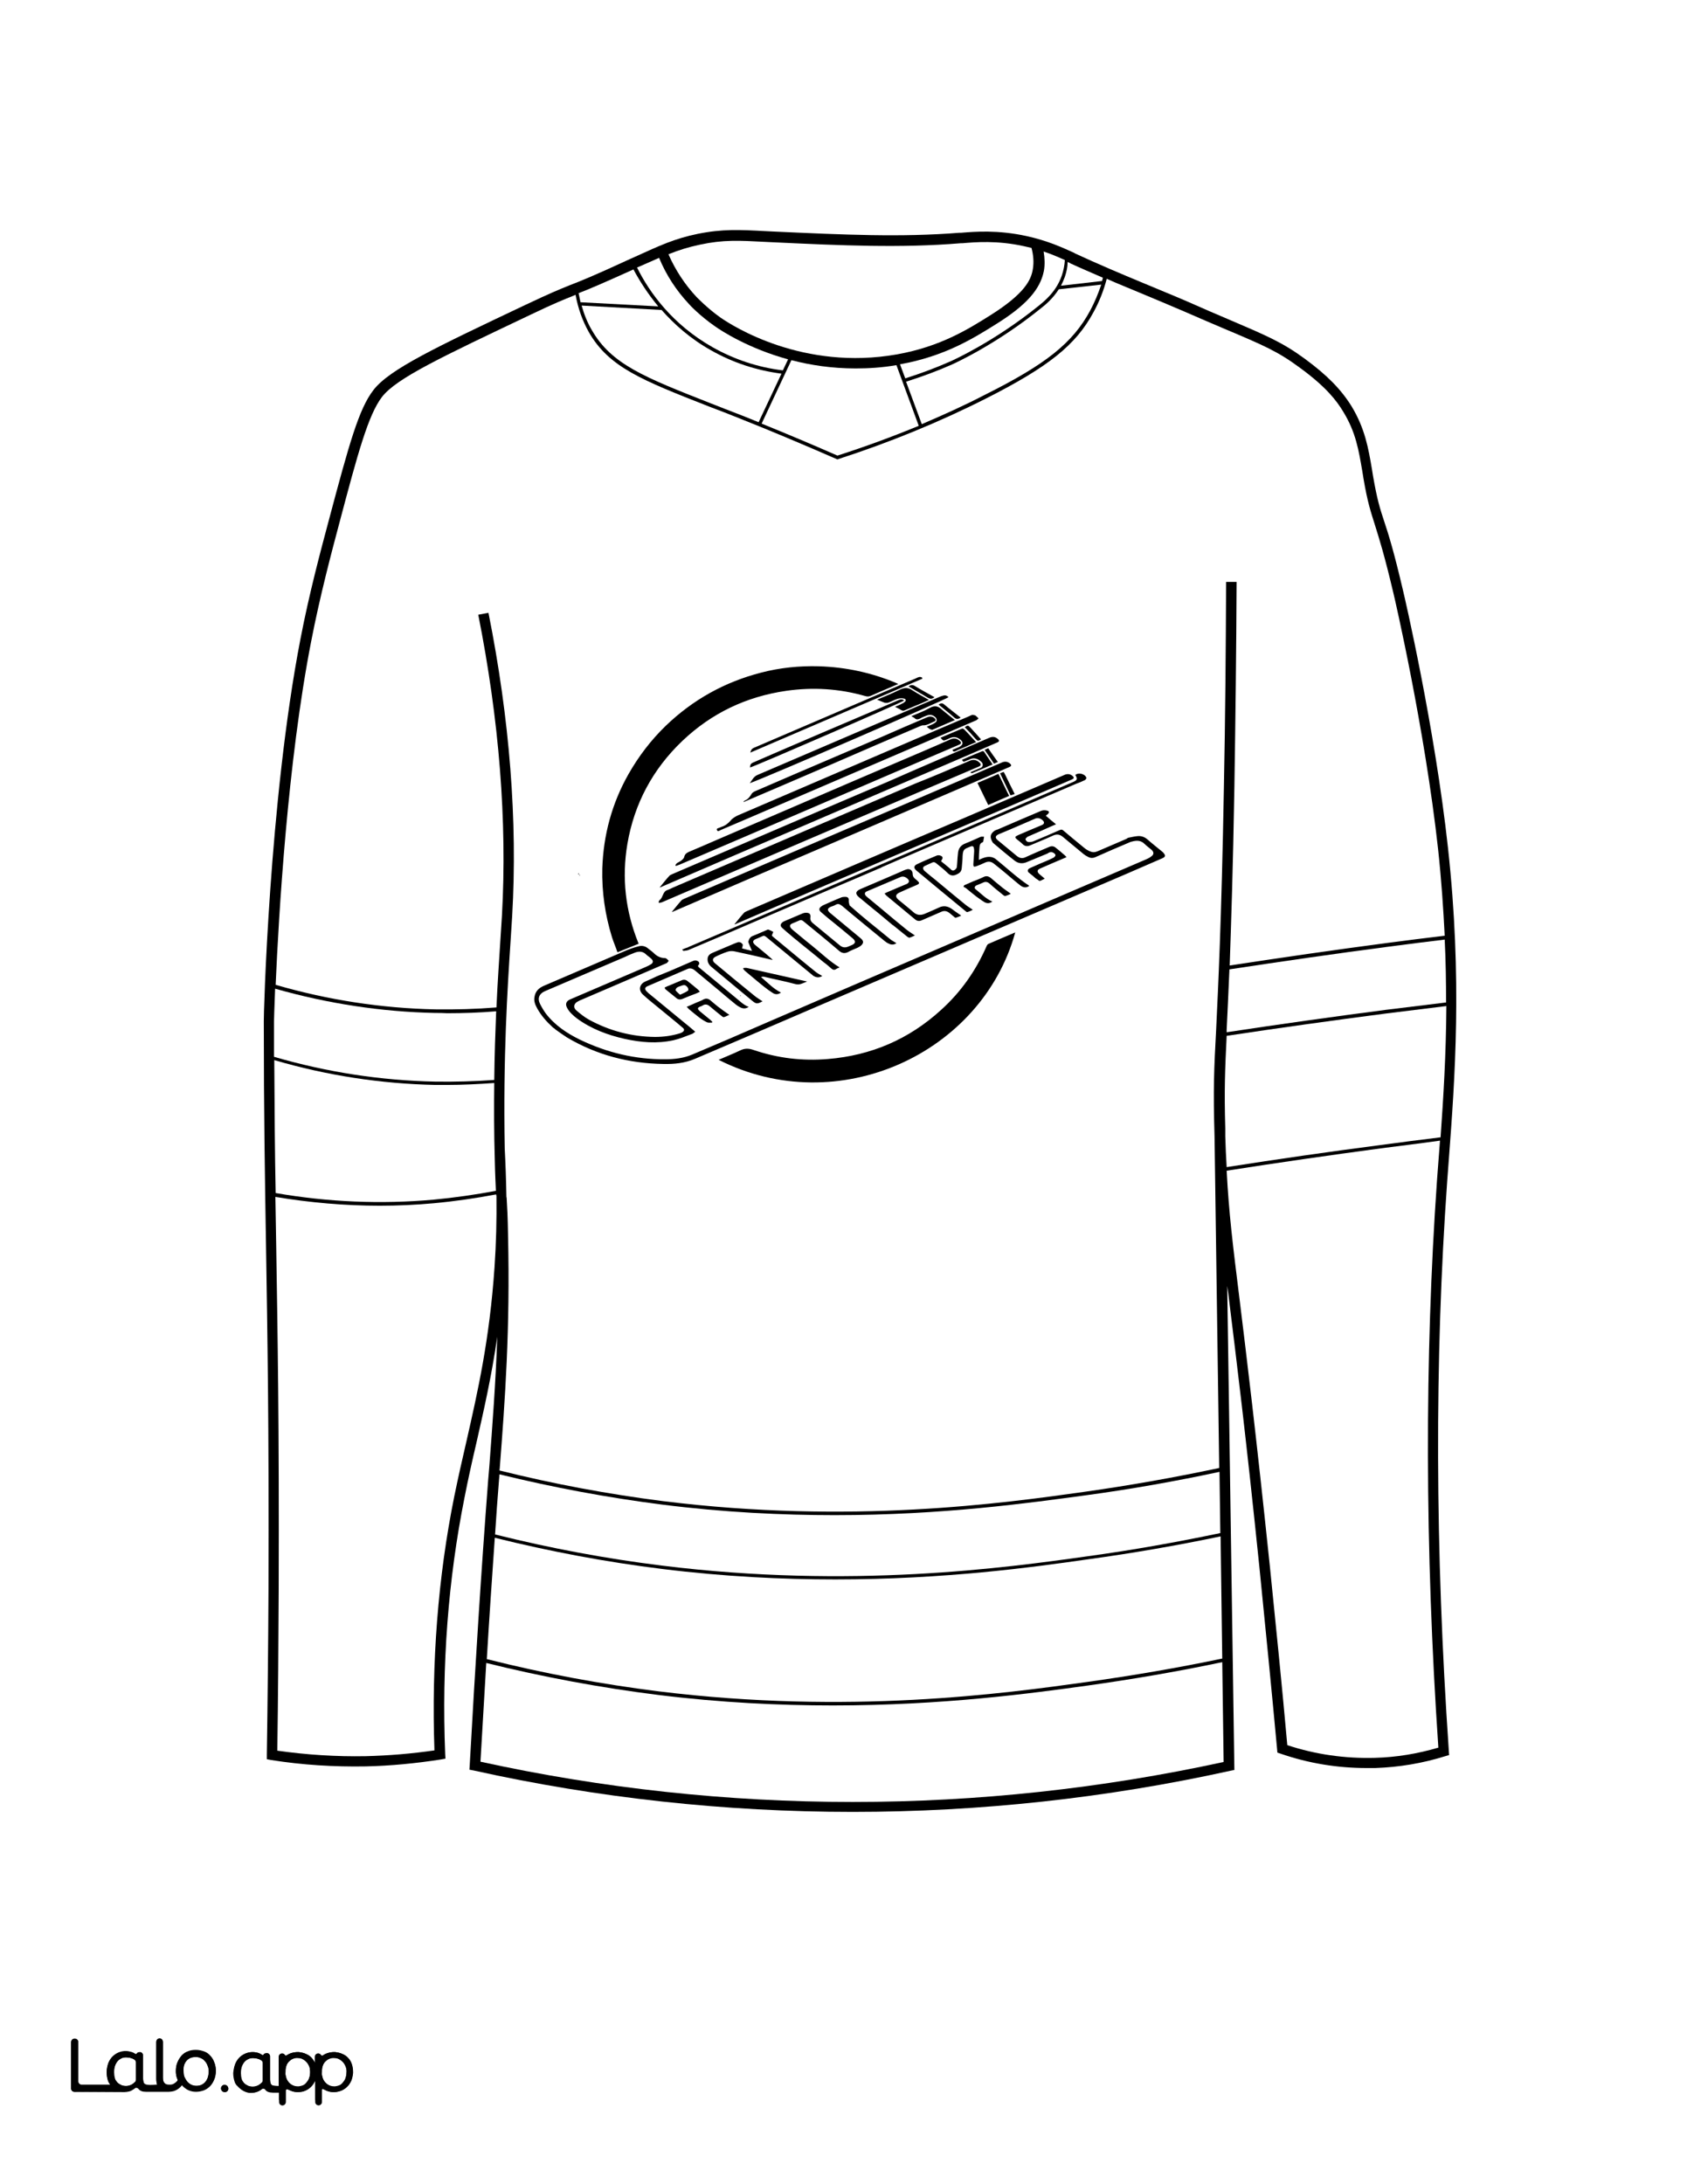 <?xml version="1.0" encoding="utf-8"?>
<!-- Generator: Adobe Illustrator 26.1.0, SVG Export Plug-In . SVG Version: 6.00 Build 0)  -->
<svg version="1.1" id="Layer_1" data-name="Layer 1" xmlns="http://www.w3.org/2000/svg" xmlns:xlink="http://www.w3.org/1999/xlink" x="0px" y="0px"
	 viewBox="0 0 612 792" style="enable-background:new 0 0 612 792;" xml:space="preserve">
<rect x="0" y="0" width="612" height="792" fill="#808080" stroke="none"/>
<style type="text/css">
	.st0{fill:#FFFFFF;}
	.st1{fill:#010101;}
	.st2{fill:none;}
	.st3{fill:#131313;}
</style>
<g id="Black">
	<rect x="21.7" y="14" width="574.2" height="747.5"/>
</g>
<g id="Color">
	<path class="st0" d="M88.5,755.3c0.4,0.5,0.9,0.7,1.4,1c0.6,0.3,1.3,0.4,1.9,0.4c0.7,0,1.3-0.2,2-0.5c0.5-0.3,0.9-0.6,1.3-1
		c0.2-0.2,0.3-0.5,0.3-0.8v-6.3c0-0.4-0.2-0.8-0.6-1s-0.7-0.4-1.1-0.5c-0.6-0.2-1.3-0.3-1.9-0.3s-1.3,0.1-1.8,0.4
		c-0.6,0.3-1,0.6-1.4,1.1s-0.7,1.1-0.9,1.7c-0.2,0.7-0.3,1.4-0.3,2.2c0,0.7,0.1,1.5,0.3,2.2C87.8,754.4,88.1,754.8,88.5,755.3z"/>
	<path class="st0" d="M395.5,112.6c1.6-3,2.9-6.1,4-9.4l-15.4,1.7c-2.2,3.4-4.8,5.6-6.5,6.9c-16.4,13.3-31.9,20.2-32.1,20.3
		c-5.4,2.4-11.1,4.5-16.8,6.3l5.7,15.4c7.7-3.3,15.3-6.7,22.6-10.5C379.5,132.1,389.2,124.3,395.5,112.6z"/>
	<path class="st0" d="M386.3,100.4c-0.4,1.1-0.9,2.2-1.4,3.2l14.9-1.7c0.1-0.4,0.2-0.8,0.3-1.2c-3.9-1.7-7.9-3.4-11.8-5.2l-0.3-0.2
		c-0.2-0.1-0.5-0.2-0.7-0.3C387.3,96.8,386.9,98.6,386.3,100.4z"/>
	<path class="st0" d="M361.4,117.5c-8.3,5.2-18.7,11.7-34.9,14.6l1.9,5.1c5.7-1.8,11.3-3.9,16.7-6.3c0.2-0.1,15.5-6.9,31.8-20.1
		c2.2-1.8,6.3-5.1,8.3-10.9c0.6-1.8,1-3.7,1.1-5.6c-2.2-1-4.7-2.1-7.7-3.1c0.4,2.4,0.5,4.7,0.1,7
		C377.4,104.9,372.3,110.7,361.4,117.5z"/>
	<path class="st0" d="M214.7,119.7c7.1,12.4,19.1,17.1,43,26.5c3.5,1.4,7.2,2.8,11.3,4.4c2.1,0.8,4.2,1.7,6.2,2.5l8.3-17.6
		c-9.1-1.2-17.7-4-25.6-8.5c-7.5-4.2-13.3-9.4-17.9-14.6l-29-1.6C211.9,114,213.1,117,214.7,119.7z"/>
	<path class="st0" d="M500.9,416.4c-18.6,2.5-37.4,5.2-55.9,8.1c0.8,15.3,2.2,26.7,4.7,46.8c2.5,20.3,5.9,48.1,11,96.9
		c2.2,21.6,4.4,43.3,6.3,64.6c10.3,3.4,21,4.9,31.8,4.6c7.8-0.2,15.5-1.5,23-3.7c-4.9-72.2-5-141.4-0.5-205.6c0.2-2.6,0.4-5.3,0.6-8
		c0.2-2.1,0.3-4.3,0.5-6.5C515.2,414.6,508,415.5,500.9,416.4z"/>
	<path class="st0" d="M252.6,107.6c0,0,3.9,4.1,8.7,7.5c4.7,3.3,30.2,19.4,64.1,13.4c15.7-2.8,25.8-9.1,33.9-14.2
		c12.4-7.8,14.8-12.8,15.4-16.8c0.4-2.4,0.2-5-0.5-7.6c-0.8-0.2-1.7-0.4-2.6-0.6c-9.9-2.2-17.8-1.5-22.5-1.1h-0.6
		C327,90,304.9,89,281.6,87.9c-1.5-0.1-2.9-0.1-4.2-0.2c-9.3-0.5-15-0.8-23.4,1c-4.3,0.9-7.8,2-11.5,3.5
		C245,97.9,248.4,103.1,252.6,107.6z"/>
	<path class="st0" d="M333.3,154.4l-8.1-22c-5.1,0.9-10.1,1.2-14.8,1.2c-8.6,0-16.4-1.2-23.3-3l-10.8,23c9.1,3.7,18.4,7.6,27.5,11.6
		C313.8,162,323.6,158.4,333.3,154.4z"/>
	<path class="st0" d="M67.8,754.8c0.4,0.5,0.9,0.9,1.5,1.2s1.2,0.4,1.9,0.4c0.7,0,1.3-0.1,1.9-0.4c0.6-0.2,1-0.6,1.4-1.1
		s0.7-1.1,0.9-1.7c0.2-0.7,0.3-1.4,0.3-2.1c0-0.7-0.1-1.4-0.4-2c-0.2-0.6-0.5-1.2-1-1.7c-0.4-0.5-0.9-0.9-1.5-1.1
		c-0.6-0.3-1.2-0.4-1.8-0.4c-1.5,0-2.6,0.5-3.4,1.4c-0.8,1-1.2,2.2-1.2,3.8c0,0.7,0.1,1.4,0.3,2.1C67,753.7,67.4,754.3,67.8,754.8z"
		/>
	<path class="st0" d="M157.9,366c7.4,0.1,14.8-0.1,22.2-0.7c0.4-9.3,1-17.3,1.4-24c0.2-3.5,0.4-6.6,0.6-9.4c1.9-34.1-1-70.8-8.6-109
		l3.7-0.7c7.7,38.5,10.6,75.5,8.6,110c-0.2,2.8-0.4,5.9-0.6,9.4c-1.1,16.7-2.7,41.5-2.1,74.8l0,0c0.3,5.7,0.5,11.4,0.6,17.1
		c0,0.3,0,0.6,0.1,0.9c0.2,3.4,0.4,6.7,0.5,13.4c0.8,34.4-1.1,59.9-3,84.5l-0.1,0.9c19.6,4.9,39.5,8.6,59.2,11.1
		c68.2,8.5,123.5,0.8,153.3-3.4c16.3-2.3,32.6-5.2,48.6-8.6L440.6,412c-0.5-17-0.2-24.3,0.6-38.9c0.7-15.1,1.9-38,2.8-87.6
		c0.5-24.9,0.7-49.9,0.8-74.5h3.8c-0.1,24.6-0.4,49.7-0.8,74.6c-0.5,29.7-1.2,49.8-1.7,64.5c19-2.9,38.3-5.7,57.3-8.2
		c6.9-0.9,13.9-1.8,20.7-2.6c-0.5-9.9-1.2-20.3-2.4-31.4c-4.8-43.6-15.7-90.8-16.2-92.8c-3.3-14-5.2-19.9-6.7-24.7
		s-2.7-8.2-4.2-17.1c-0.1-0.9-0.3-1.7-0.4-2.5c-1.3-7.5-2.3-14-6.9-21.5c-2.4-4-6.2-9-15.8-16c-8-5.9-12.9-8-27.6-14.2
		c-4-1.7-8.7-3.7-14.4-6.2c-5.3-2.3-10.7-4.5-15.9-6.7c-4-1.7-8.1-3.3-12.1-5.1c-1.1,4.2-2.7,8.3-4.8,12.1
		c-6.4,11.9-16.3,19.8-39,31.3c-17,8.6-35.1,16-53.7,22l-0.2,0.1l-0.2-0.1c-11.7-5.1-23.5-10.1-35.1-14.7c-4-1.6-7.8-3.1-11.3-4.4
		c-24.2-9.5-36.3-14.2-43.6-27c-2.3-4.1-3.9-8.6-4.8-13.5c-0.2,0.1-0.5,0.2-0.7,0.3c-3.7,1.5-6.6,2.6-15.8,7
		c-32.2,15.3-48.4,22.9-53.7,29.7c-5,6.5-8.8,20.5-15.5,45.8c-2.8,10.5-7,26.3-10.2,42.8c-8.6,44-11.8,99.6-12.9,124.6
		C118.9,362.6,138.4,365.6,157.9,366z M260.7,384.3c2.7-1.2,5.3-2.2,7.8-3.4c1.6-0.8,3.1-0.8,4.8-0.2c8.8,3,17.8,4.1,27.1,3.3
		c15.7-1.3,29.4-7.2,41-17.8c7.2-6.5,12.6-14.2,16.5-23.1c0.1-0.3,0.4-0.7,0.6-0.8c3.2-1.4,6.5-2.8,9.8-4.2
		C356.2,382,304.1,406.2,260.7,384.3z M394.1,282c0.1,0.2-0.3,0.8-0.6,0.9c-1,0.5-2,0.9-3.1,1.3c-19.3,8.3-38.6,16.5-57.9,24.8
		c-4.2,1.8-8.4,3.6-12.5,5.4c-0.1,0-0.2,0.1-0.3,0.2c-0.1,0-0.1,0-0.2,0.1c-0.6,0.2-1.1,0.4-1.7,0.7c-5.6,2.4-11.2,4.8-16.9,7.2
		c-10,4.3-19.9,8.5-29.9,12.8c-7.1,3.1-14.2,6.1-21.3,9.1c-0.5,0.2-1.2,0.2-1.7,0.3c-0.2,0-0.4-0.3-0.5-0.5c0.7-0.3,1.4-0.6,2.1-0.8
		c0.1,0,0.1-0.1,0.2-0.1c0.1-0.1,0.2-0.1,0.4-0.2c3.2-1.4,6.4-2.7,9.6-4.1c14.5-6.2,29-12.4,43.4-18.6c12.5-5.4,25-10.7,37.5-16.1
		c11.7-5,23.4-10,35-15c4.5-1.9,9-3.9,13.5-5.8c1.6-0.7,1.8-1.1,0.9-2.6C391.3,280,393.6,280.6,394.1,282z M354,322.5
		c1.9,1.5,3.6,3.4,6,4.4c-0.9,0.7-1.9,0.8-2.9,0.2c-1-0.6-1.9-1.3-2.9-2c-1.3-1-2.5-2-3.7-3c-0.3-0.2-0.7-0.4-1-0.6
		c0.1-0.2,0.2-0.3,0.3-0.5c1.1-0.5,2.1-0.9,3.2-1.4c1.3-0.5,2.6-1,3.8-1.6c1-0.5,1.8-0.3,2.7,0.4c1.4,1.2,2.8,2.4,4.2,3.5
		c1,0.8,2,1.4,3,2.2c-0.6,0.3-1.3,0.6-2,0.8c-0.2,0.1-0.5-0.2-0.7-0.3c-1.7-1.4-3.4-2.7-5-4.2c-0.7-0.6-1.4-0.8-2.3-0.4
		c-0.8,0.4-1.7,0.7-2.6,1.1C353.5,321.5,353.4,322.1,354,322.5z M364.9,316.7c-1.4-1.2-2.8-2.3-4.3-3.5c-1-0.8-2-1-3.3-0.4
		c-1,0.5-2,0.9-3.1,1.3c-0.9,0.3-1.1,0.2-1.1-0.7c0.1-1.6,0.2-3.1,0.3-4.7c0-0.4,0-0.8-0.1-1.2c-0.1-0.6-0.5-0.8-1.1-0.6
		c-2,0.9-2.9,0.7-3,3.6c0,1.4-0.2,2.8-0.3,4.2c-0.1,1.1-0.5,1.7-1.5,2.2c-1.6,0.9-2.7,0.7-3.9-0.6c-1.2-1.2-2.6-2.2-3.9-3.3
		c-0.5-0.4-0.9-0.5-1.5-0.2c-0.8,0.4-1.6,0.7-2.4,1.1c-1,0.4-1.1,1.1-0.3,1.9c1.3,1.1,2.6,2.2,3.9,3.2c3.6,3,7.2,6,10.9,9
		c0.8,0.7,1.8,1.2,2.7,1.9c-0.6,0.3-1.2,0.6-1.9,0.8c-0.2,0.1-0.5-0.1-0.7-0.3c-6-4.9-11.9-9.8-17.8-14.7c-1.1-0.9-1.1-1.8,0.3-2.4
		c2.3-1.1,4.7-2.1,7.1-3.1c0.3-0.1,0.8-0.1,1.1,0c1,0.3,1.2,0.8,0.6,1.7c-0.1,0.1-0.1,0.3-0.2,0.4c0.5,0.4,1,0.8,1.5,1.2
		c0.7,0.6,1.5,1.2,2.2,1.9c0.5,0.4,0.9,0.3,1.3,0c0.3-0.2,0.6-0.6,0.7-0.9c0.2-1.6,0.2-3.2,0.4-4.8c0.1-1.9,0.9-3.2,2.8-3.9
		c1.8-0.7,3.5-1.5,5.3-2.3c0.4-0.2,0.9-0.1,1.4-0.1c-0.1,0.6-0.2,1.1-0.3,1.7c0,0.1-0.1,0.2-0.2,0.3c-1.2,0.4-1.1,1.4-1.2,2.4
		c-0.1,1.2-0.2,2.5-0.2,4c2.1-1,4-1.7,6-0.4c4.1,3.3,7.9,6.9,12.3,9.8c-0.9,0.7-2,0.8-3.2-0.1C368.4,319.7,366.7,318.2,364.9,316.7z
		 M329.2,318.6c-0.8-0.7-1.7-1-2.7-0.5c-4,1.7-8,3.4-12,5.1c-1,0.4-1,1.2,0,2c1.7,1.4,3.4,2.8,5.2,4.3c3.1,2.6,6.2,5.2,9.3,7.7
		c0.9,0.7,1.9,1.3,2.9,2c-0.6,0.3-1.3,0.6-1.9,0.8c-0.2,0.1-0.6-0.2-0.8-0.3c-1.7-1.4-3.5-2.8-5.2-4.2c-0.1,0-0.1-0.1-0.2-0.1
		c-2.3-1.9-4.6-3.9-7-5.8c-1.7-1.4-3.4-2.8-5.1-4.2c-1.5-1.2-1.4-2.2,0.4-3c4.7-2,9.4-4,14-6c0.9-0.4,1.7-0.8,2.6-1.1
		c1.3-0.5,2.4,0.3,2.4,1.6c0,1,0.6,1.6,1.3,2.1c1.4,1.2,1.4,1.4-0.3,2.1c-1.9,0.8-3.8,1.6-5.7,2.5c-1.6,0.7-1.7,1.6-0.4,2.7
		c1.8,1.5,3.6,2.9,5.3,4.4c1.3,1.2,2.7,1.3,4.3,0.6c1.6-0.7,3.3-1.4,5-2.2c1.8-0.9,3.4-0.5,5,0.7c1,0.8,2,1.4,3.1,2.2
		c-0.6,0.3-1.3,0.6-2,0.8c-0.1,0-0.4-0.1-0.5-0.3c-0.6-0.5-1.1-0.9-1.7-1.4c-1-0.8-2-1-3.2-0.4c-2.3,1-4.6,2-6.9,3
		c-0.9,0.4-1.7,0.3-2.4-0.3c-3.5-2.9-7-5.8-10.5-8.7c-0.2-0.2-0.3-0.4-0.6-0.7c0.4-0.2,0.7-0.4,1-0.5c2.3-1,4.7-2,7.1-3
		C329.9,320,330,319.3,329.2,318.6z M301.1,331c3.7,3.1,7.4,6.1,11.1,9.2c1.2,1,1.2,1.8,0,2.8c-0.4,0.3-0.8,0.5-1.2,0.7
		c-1.1,0.5-2.3,0.9-3.3,1.5c-1.4,0.7-2.4,0.4-3.5-0.6c-4.2-3.6-8.5-7.1-12.8-10.6c-0.5-0.4-0.9-0.5-1.5-0.2
		c-0.8,0.4-1.7,0.7-2.6,1.1c-0.8,0.4-0.9,0.9-0.4,1.6c0.2,0.3,0.5,0.5,0.7,0.7c2.2,1.8,4.4,3.7,6.7,5.5c3.4,2.7,6.5,5.8,10.3,8.1
		c-0.4,0.2-0.9,0.3-1.3,0.6c-0.6,0.4-1.1,0.3-1.7-0.2c-0.9-0.8-1.8-1.6-2.8-2.3c-2.8-2.3-5.6-4.6-8.5-6.9c-0.7-0.6-1.4-1.2-2.2-1.8
		c-0.5-0.4-0.9-0.8-1.4-1.2c-1-0.8-1.9-1.6-2.9-2.5c-0.8-0.7-0.8-1.4,0.1-2.1c0.2-0.2,0.5-0.3,0.7-0.4c2.2-0.9,4.4-1.9,6.6-2.8
		c0.5-0.2,1.1-0.3,1.7-0.2c0.9,0.1,1.2,0.7,1.1,1.6c-0.2,1.1,0.4,1.8,1.2,2.4c0.9,0.7,1.8,1.5,2.8,2.3c2.3,1.9,4.5,3.7,6.8,5.6
		c0.9,0.7,1.9,0.8,3,0.3c0.4-0.2,0.8-0.3,1.2-0.5c1.4-0.6,1.5-1.4,0.4-2.4c-2.6-2.2-5.3-4.4-7.9-6.5c-1.3-1-2.5-2.1-3.7-3.1
		c-0.8-0.7-0.7-1.4,0.1-2c0.2-0.1,0.4-0.3,0.6-0.4c2.2-1,4.5-2,6.7-2.9c0.5-0.2,1.1-0.2,1.6-0.2c1,0.1,1.2,0.6,1.1,1.6
		c0,0.5,0.2,1,0.3,1.5c1.3,1.1,2.5,2.2,3.8,3.3c2.4,2,4.8,4,7.2,5.9c1.3,1,2.5,2.1,3.8,3.1c0.1,0.1,0.3,0.2,0.4,0.3
		c0.6,0.4,1.2,0.7,1.8,1.1c-1,0.7-2,0.6-2.9,0.1c-0.5-0.2-0.9-0.5-1.4-0.9c-5.1-4.2-10.3-8.4-15.4-12.7c-0.8-0.6-1.4-1-2.4-0.4
		c-0.5,0.3-1.1,0.5-1.7,0.7C300.1,329.4,300,330,301.1,331z M283.3,359.9c-0.9,0.7-1.9,0.8-2.9,0.2c-1.1-0.7-2.2-1.5-3.2-2.3
		c-2.4-1.9-4.7-3.9-7-5.8c-0.2-0.2-0.4-0.5-0.6-0.7c0-0.1,0.1-0.2,0.1-0.3c0.4,0,0.9-0.1,1.3,0c7.2,1.6,14.3,3.2,21.8,4.9
		c-1.6,0.6-2.7,1.4-4.4,0.9c-3.7-1-7.4-1.7-11.1-2.6c-0.4-0.1-0.7-0.1-1.2,0.1C278.5,356.3,280.5,358.5,283.3,359.9z M292.1,351.4
		c-4.7-3.9-9.5-7.8-14.2-11.7c-0.5-0.4-0.8-0.5-1.4-0.2c-0.8,0.4-1.6,0.7-2.3,1c-1.2,0.5-1.3,1.2-0.3,2.1c1.8,1.5,3.7,3,5.5,4.6
		c0.3,0.3,0.6,0.5,0.9,0.9c-0.7-0.2-1.4-0.3-2.1-0.5c-3.9-0.9-7.7-1.8-11.6-2.6c-0.9-0.2-1.8-0.2-2.7,0.1c-1.5,0.5-2.9,1.1-4.3,1.8
		c-1.2,0.6-1.3,1.5-0.2,2.4c4.7,3.9,9.4,7.8,14.1,11.6c0.9,0.8,2,1.4,3,2.1c0,0,0,0,0.1,0c0,0,0,0,0,0.1l0,0c-2.1,1.1-2.3,1-4.3-0.7
		c-4.7-3.9-9.4-7.8-14.1-11.7c-1-0.8-1.6-1.8-1.5-3.1c0.1-1.2,1-1.8,2-2.2c2.6-1.1,5.2-2.2,7.8-3.3c0.2-0.1,0.5-0.2,0.8-0.3
		c0.9-0.4,1.6-0.1,2.1,0.6c0.2,0.3-0.1,0.8-0.2,1.5c1.1,0.3,2.3,0.6,3.6,0.9c-0.5-1.1-0.9-2.1-1.3-3.1c0-0.1,0-0.3,0-0.4
		c0.3-1,0.8-1.7,1.8-2c1.6-0.7,3.2-1.3,4.7-2c0.2-0.1,0.6-0.3,0.8-0.2c0.6,0.2,1.2,0.5,1.7,0.8c0.1,0-0.3,0.7-0.5,1.3
		c0.1,0.2,0.4,0.5,0.7,0.7c5.1,4.2,10.1,8.4,15.2,12.5c0.7,0.6,1.6,1,2.4,1.5c-1.1,0.7-2.2,0.6-3.3-0.1
		C293.9,352.9,293,352.1,292.1,351.4z M269.3,360.7L269.3,360.7L269.3,360.7L269.3,360.7z M268.8,361c-0.1,0.1-0.1,0.1-0.2,0.2
		c0,0-0.1,0-0.1-0.1c0.1-0.1,0.1-0.1,0.2-0.2C268.7,360.9,268.8,361,268.8,361z M269.5,339.9c0.5-0.2,1-0.4,1.4-0.5
		C270.5,339.5,270,339.7,269.5,339.9z M388.9,281.2c0.9,0.7,0.8,1.1-0.2,1.5c-3.5,1.5-6.9,3-10.4,4.5c-19.3,8.3-38.7,16.6-58,24.9
		c-17.8,7.6-35.5,15.2-53.3,22.9c-0.1,0.1-0.3,0.1-0.6,0.2c1.3-1.6,2.4-3,3.6-4.3c0.2-0.2,0.6-0.3,0.9-0.5
		c26.1-11.2,52.1-22.4,78.2-33.5c12.3-5.3,24.5-10.5,36.8-15.8C386.9,280.6,387.9,280.5,388.9,281.2z M354.6,283.9
		c2.5-1.1,5-2.1,7.6-3.3c1.3,2.6,2.5,5.3,3.9,8c-2.6,1.1-5.1,2.2-7.6,3.3C357.2,289.2,355.9,286.6,354.6,283.9z M366.6,288.4
		c-1.3-2.7-2.5-5.3-3.8-8c0.4-0.2,0.8-0.3,1.3-0.5c0.3,0.5,0.6,1,0.8,1.5c1,2.1,2.1,4.3,3.2,6.5
		C367.5,288.1,367.1,288.3,366.6,288.4z M366.2,276.7c0.9,0.7,0.8,1.1-0.2,1.5c-3.5,1.5-6.9,3-10.4,4.5c-19.3,8.3-38.7,16.6-58,24.9
		c-17.8,7.6-35.5,15.2-53.3,22.9c-0.1,0.1-0.3,0.1-0.6,0.2c1.3-1.6,2.4-3,3.6-4.3c0.2-0.2,0.6-0.3,0.9-0.5
		c26.1-11.2,52.1-22.4,78.2-33.5c12.3-5.3,24.5-10.5,36.8-15.8C364.2,276.1,365.2,276,366.2,276.7z M360.1,277.2
		c-2.5,1.1-4.9,2.1-7.3,3.1c-0.2,0.1-0.4,0-0.6,0c0-0.1,0-0.2-0.1-0.3c0.9-0.4,1.8-0.8,2.8-1.2c0.6-0.3,1.5-0.4,1.6-1.3
		c0.1-1-0.7-1.4-1.3-1.9c-1.1-0.7-2.2-0.8-3.3-0.3c-0.5,0.3-1.1,0.4-1.7,0.7c-0.6,0.3-0.9,0.2-1.2-0.5c1.6-0.7,3.2-1.4,4.9-2.1
		c0.8-0.3,1.6-0.7,2.4-1c0.2-0.1,0.6,0,0.7,0.2C357.9,274,359,275.5,360.1,277.2z M357.2,271.9c0.5-0.2,0.8-0.4,1.3-0.6
		c1.1,1.7,2.3,3.3,3.5,5c-0.5,0.2-0.9,0.4-1.4,0.6C359.5,275.2,358.3,273.6,357.2,271.9z M351.7,275.9c1.3-0.6,2.5-0.4,3.5,0.5
		c0.8,0.7,0.8,1.2-0.2,1.6c-5.6,2.4-11.2,4.8-16.9,7.2c-15.2,6.5-30.4,13-45.6,19.5c-13.1,5.6-26.3,11.3-39.4,16.9
		c-4.3,1.8-8.5,3.7-12.8,5.5c-0.4,0.2-0.8,0.2-1.2,0.3c-0.1-0.1-0.1-0.2-0.2-0.2c0.1-0.3,0.2-0.7,0.5-0.9c1.2-1,1-3.1,2.8-3.6
		c0.6-0.2,1.2-0.5,1.8-0.8c16.8-7.2,33.5-14.4,50.3-21.6c12.6-5.4,25.2-10.8,37.8-16.2C338.7,281.5,345.2,278.7,351.7,275.9z
		 M358.7,267.6c1.1-0.5,2.1-0.6,3.1,0.2c0.9,0.7,0.8,1.1-0.2,1.5c-3.5,1.5-6.9,3-10.4,4.5c-19.3,8.3-38.7,16.6-58,24.9
		c-17.8,7.6-35.5,15.2-53.3,22.9c-0.1,0.1-0.3,0.1-0.6,0.2c1.3-1.6,2.4-3,3.6-4.3c0.2-0.2,0.6-0.3,0.9-0.5
		c26.1-11.2,52.1-22.4,78.2-33.5C334.2,278.1,346.5,272.9,358.7,267.6z M348.4,268.2c-1.1-0.9-2.3-1.2-3.7-0.6
		c-0.4,0.2-0.7,0.3-1.1,0.5c-1.4,0.6-1.4,0.6-2.4-0.6c2.6-1.1,5.2-2.2,7.8-3.3c0.2-0.1,0.5,0.1,0.7,0.2c1.5,1.5,2.9,3.1,4.4,4.7
		c-1.2,0.5-2.3,1-3.4,1.5c-1.4,0.6-2.7,1.1-4.1,1.8c-0.5,0.2-0.8,0.2-1.1-0.5c0.8-0.3,1.6-0.7,2.4-1
		C349.4,270.1,349.6,269.2,348.4,268.2z M344.8,268.1c1.2-0.5,2.2-0.4,3.2,0.4c0.9,0.7,0.8,1.2-0.2,1.6c-4.6,2-9.2,3.9-13.8,5.9
		c-21.5,9.2-43,18.5-64.5,27.7c-7.6,3.3-15.3,6.5-22.9,9.8c-0.4,0.2-0.9,0.3-1.4,0.5c-0.1-0.1-0.1-0.2-0.2-0.3
		c0.2-0.3,0.4-0.6,0.7-0.8c0.5-0.3,1-0.5,1.5-0.9c0.4-0.3,0.9-0.8,1-1.2c0.2-1,0.8-1.5,1.7-1.9c3.3-1.4,6.6-2.8,10-4.3
		c10-4.3,20-8.6,30-12.9c11.3-4.9,22.6-9.7,34-14.6C330.7,274.2,337.8,271.2,344.8,268.1z M353.8,267.8c-1.2-1.4-2.5-2.8-3.8-4.1
		c1.1-0.8,1.1-0.8,2,0.1c1.3,1.4,2.6,2.8,3.9,4.3C354.7,268.8,354.7,268.8,353.8,267.8z M352.8,259.2c0.4,0.1,0.7,0.1,1,0.2
		c0.4,0.3,0.8,0.7,1.2,1.1c-0.4,0.3-0.7,0.7-1.1,0.8c-23.6,10.1-47.2,20.3-70.8,30.4c-7.2,3.1-14.4,6.2-21.7,9.3
		c-0.4,0.2-1,0.7-1.3,0s0.6-0.7,1-0.9c0.2-0.1,0.4-0.2,0.7-0.3c1.3-0.4,2.3-1.2,3.2-2.2c0.6-0.8,1.6-1.4,2.6-1.9
		c20.3-8.7,40.5-17.4,60.8-26.1c7.7-3.3,15.4-6.6,23.2-9.9C351.9,259.5,352.4,259.3,352.8,259.2z M339,259.8
		c-0.9-0.7-1.9-0.7-2.9-0.3c-0.8,0.3-1.6,0.6-2.4,1.1c-0.7,0.3-1.2,0.4-1.8-0.1c-0.3-0.3-0.7-0.5-1.3-0.8c2.3-1,4.6-1.8,6.7-3
		c1.8-1,3-0.7,4.4,0.6c1.5,1.3,3.1,2.5,4.7,3.8c-2.8,1.2-5.5,2.4-8.1,3.5c-0.2,0.1-0.6-0.1-0.9-0.2c-0.4-0.2-0.7-0.5-1.2-0.9
		c0.9-0.4,1.8-0.7,2.5-1.1c0.5-0.3,1.1-0.7,1.1-1.1C339.9,260.7,339.5,260.1,339,259.8z M336.3,260.1c1.1-0.5,2.1-0.3,2.8,0.4
		c0.4,0.4,0.5,0.8-0.1,1.1c-1.4,0.5-2.6,1.5-4.2,1.4c-0.3,0-0.7,0.2-1,0.3c-10.8,4.6-21.7,9.3-32.5,14c-10.3,4.4-20.6,8.9-31,13.3
		c-0.2,0.1-0.3,0.1-0.5,0.2l-0.1-0.1c0.2-0.2,0.4-0.4,0.7-0.5c1.1-0.5,1.7-1.4,2.3-2.4c0.2-0.3,0.6-0.6,1-0.8
		c5.3-2.3,10.7-4.6,16-6.9c10.1-4.3,20.3-8.7,30.4-13C325.5,264.7,330.9,262.4,336.3,260.1z M346.2,260.2c-1.8-1.6-3.8-3.1-5.7-4.7
		c0.7-0.5,1.3-0.7,2.1,0c1.9,1.6,3.9,3.1,5.9,4.7C347.5,260.9,346.9,260.8,346.2,260.2z M344.1,252.8c-0.6,0.7-65.9,29-72.1,31.2
		c0.9-1.2,1.4-2.4,2.8-3c22.2-9.5,44.3-19,66.5-28.5C342.7,252,343.3,252,344.1,252.8z M327.9,253.3c-0.7-0.2-1.6-0.1-2.3,0.1
		c-1.2,0.4-2.3,1-3.4,1.4c-0.4,0.1-0.9,0.1-1.3,0c-0.9-0.3-1.7-0.7-2.7-1.1c2.8-1.2,5.6-2.3,8.2-3.6c1.7-0.8,3-0.9,4.6,0.2
		c1.8,1.2,3.8,2.2,6,3.5c-1.8,0.8-3.3,1.5-4.9,2.1c-1.2,0.5-2.5,1.1-3.7,1.6c-0.6,0.3-1,0.3-1.6-0.1s-1.3-0.7-2.1-1.1
		c0.9-0.4,1.7-0.7,2.4-1.1c0.4-0.2,0.7-0.3,1-0.6C328.8,254.2,328.7,253.4,327.9,253.3z M319.6,256.6c2.1-0.9,4.2-1.8,6.3-2.7
		c0.7-0.3,1.4-0.5,2.1,0.1c-0.5,0.6-53.5,23.6-55.9,24.3c0-0.9,0.2-1.4,1.1-1.8C288.6,269.8,304.1,263.2,319.6,256.6z M336.6,253
		c-2.3-1.4-4.6-2.7-7-4.1c0.7-0.5,1.3-0.7,2.2-0.2c2.3,1.4,4.7,2.7,7.2,4.1C338.1,253.5,337.5,253.5,336.6,253z M334.5,245.7
		c0,0.1,0.1,0.2,0.1,0.4c-20.7,8.9-41.5,17.8-62.4,26.8c0.2-0.8,0.4-1.3,1.2-1.7c19.6-8.4,39.2-16.8,58.8-25.2
		C333,245.6,333.7,245.2,334.5,245.7z M218.5,314.9c0.4-12.2,3.5-23.6,9.5-34.2c3.7-6.5,8.2-12.4,13.6-17.6
		c9.8-9.4,21.3-15.8,34.5-19.2c6.9-1.8,13.9-2.5,21-2.3c9.7,0.3,19.1,2.3,28.1,6.1c0.2,0.1,0.3,0.2,0.7,0.3c-2.4,1-4.6,2-6.8,2.9
		c-1.1,0.5-2.1,0.9-3.2,1.4c-0.7,0.3-1.3,0.3-2,0.1c-9.4-2.7-19-3.3-28.7-1.9c-14.5,2.1-27.1,8.1-37.7,18.2
		c-10.7,10.2-17.4,22.7-19.9,37.3c-2.1,12.4-0.7,24.4,4,36c0,0.1,0.1,0.2,0.1,0.2c-2.5,1-5,2-7.7,3.1c-0.6-1.8-1.4-3.6-2-5.5
		C219.5,331.7,218.3,323.4,218.5,314.9z M210.3,317.2l0.1,0.1c0,0.1-0.1,0.1-0.1,0.2c-0.1-0.1-0.1-0.1-0.2-0.2
		C210.2,317.2,210.2,317.2,210.3,317.2z M209.9,316.7l0.1,0.1c0,0.1-0.1,0.1-0.1,0.2c-0.1-0.1-0.1-0.1-0.2-0.2
		C209.8,316.8,209.8,316.7,209.9,316.7z M193.9,361.5c0.3-2,1.5-3.2,3.3-4c9.6-4.1,19.3-8.3,28.9-12.4c1.8-0.8,3.7-1.5,5.7-2
		c1.2-0.3,2.4,0,3.4,0.9c0.8,0.6,1.6,1.2,2.3,1.9c1,0.9,2.1,1.4,3.4,1.5c0.2,0,0.5,0,0.7,0.1c0.4,0.2,0.7,0.6,1,0.9
		c-0.3,0.3-0.5,0.8-0.9,0.9c-10.1,4.4-20.3,8.7-30.5,13.1c-0.5,0.2-1,0.4-1.5,0.7c-1.5,0.7-1.9,2.2-0.6,3.3c1.4,1.2,2.9,2.4,4.5,3.3
		c7.5,4.1,15.5,6.2,24,6.3c3,0,6.1-0.4,9-1.3c0.3-0.1,0.6-0.2,0.9-0.4c0.8-0.5,0.9-1.1,0.1-1.7c-2.8-2.4-5.7-4.7-8.6-7.1
		c-1.9-1.6-3.9-3.1-5.7-4.8c-1.8-1.6-1.4-3.8,0.8-4.8c1.4-0.6,2.8-1.2,4.2-1.9c1.6-0.6,3.1-1.3,4.7-1.9c2.8-1.2,5.5-2.4,8.3-3.6
		c0.8-0.4,1.6-0.3,2.2,0.3c0.2,0.2,0.2,0.8,0.1,0.9c-0.6,0.5-0.4,0.8,0.1,1.2c4.4,3.6,8.8,7.3,13.2,10.9c1.5,1.2,2.8,2.6,4.7,3.3
		c-1,0.7-2,0.7-3,0.2c-0.6-0.3-1.1-0.6-1.6-1c-2-1.6-4-3.3-6-5c-3-2.5-5.9-4.9-8.9-7.4c-0.8-0.7-1.8-1-2.8-0.5
		c-4.8,2.1-9.6,4.1-14.4,6.2c-1,0.4-1.1,1.1-0.3,1.9c0.2,0.2,0.4,0.3,0.5,0.5c4.3,3.5,8.6,7.1,12.9,10.6c1.4,1.1,2.8,2.3,4.2,3.5
		c-0.5,0.4-0.9,0.8-1.4,0.9c-2.1,0.8-4.3,1.7-6.5,2.2c-5.9,1.3-11.8,0.8-17.7-0.5c-6.2-1.4-12.1-3.6-17.3-7.4
		c-1.4-1.1-2.8-2.3-3.6-3.9c-0.7-1.3-0.3-2.4,1.1-3c0.2-0.1,0.5-0.2,0.7-0.3c8.4-3.6,16.8-7.2,25.2-10.8c1.1-0.5,2.2-0.9,3.2-1.5
		c1.2-0.6,1.2-1.5,0.2-2.3c-0.5-0.5-1.2-0.9-1.7-1.4c-1.2-1.2-2.6-1.2-4-0.7c-1.3,0.5-2.5,1-3.7,1.6c-9.7,4.1-19.3,8.3-29,12.4
		c-2.1,0.9-2.8,2.6-1.8,4.6c0.6,1.2,1.3,2.4,2.1,3.5c3.3,4.3,7.7,7.2,12.4,9.5c9.8,4.7,20.1,7.2,31,7.1c3.3,0,6.6-0.4,9.7-1.7
		c9-3.8,17.9-7.6,26.8-11.5c10.2-4.4,20.4-8.8,30.6-13.2c12.3-5.3,24.7-10.6,37-15.9c13.8-5.9,27.6-11.9,41.4-17.8
		c9.6-4.1,19.3-8.3,28.9-12.4c0.7-0.3,1.3-0.6,1.9-1.1c1-0.7,0.9-1.6,0-2.4c-0.8-0.7-1.7-1.3-2.5-2.1c-1.1-1.1-2.4-1.3-3.9-1
		c-0.6,0.1-1.3,0.3-1.9,0.6c-4,1.7-8,3.4-12,5.2c-0.9,0.4-1.8,0.4-2.7-0.1c-0.6-0.3-1.1-0.6-1.6-1c-2.5-2.1-5.1-4.2-7.6-6.3
		c-1-0.8-2-1-3.3-0.5c-2.8,1.3-5.6,2.4-8.4,3.6c-1.1,0.5-2,0.4-2.8-0.4c-0.6-0.6-1.3-1.1-1.9-1.6c-1.1-0.9-1-1.1,0.3-1.7
		c2.8-1.2,5.6-2.4,8.5-3.6c1-0.4,1.1-1.1,0.3-1.8c-0.8-0.7-1.8-1-2.8-0.5c-4.4,1.9-8.7,3.8-13.1,5.6c-1.3,0.6-1.4,1.3-0.3,2.2
		c2.3,1.9,4.6,3.8,6.9,5.7c1,0.8,2,1,3.2,0.4c2.8-1.3,5.7-2.5,8.5-3.7c0.9-0.4,1.7-0.3,2.4,0.3c1,0.8,2,1.6,3,2.5
		c0.3,0.2,0.5,0.5,0.9,0.9c-0.4,0.2-0.6,0.3-0.9,0.4c-2.9,1.2-5.8,2.5-8.6,3.7c-1.2,0.5-1.3,1.2-0.3,2.1c0.6,0.5,1.2,1,1.9,1.6
		c-0.5,0.3-1,0.5-1.4,0.7c-0.1,0-0.2,0.1-0.4,0.1c-0.1,0-0.1,0-0.2,0c-0.3-0.2-0.6-0.5-1-0.7c-0.1-0.1-0.2-0.2-0.3-0.2
		c-0.3-0.3-0.7-0.6-1-0.9c-0.5-0.4-1-0.8-1.5-1.2c-0.1-0.1-0.2-0.2-0.2-0.2c-0.4-0.9,0.2-1.2,0.8-1.5c1.1-0.5,2.3-1,3.4-1.5
		c1.7-0.7,3.4-1.4,5-2.2c0.3-0.2,0.7-0.6,0.7-0.9s-0.4-0.7-0.8-0.9c-0.7-0.4-1.5-0.2-2.1,0.3c-2.5,1-5,2.1-7.5,3.1
		c-1.6,0.7-3.1,0.5-4.4-0.5c-2.7-2.1-5.3-4.3-7.9-6.5c-1.2-1.9-1.1-3.1,0.5-4.3c0.4-0.3,0.9-0.4,1.4-0.6c5.1-2.2,10.2-4.4,15.4-6.6
		c0.6-0.3,1.5-0.4,2.2-0.2c1,0.2,1.1,0.7,0.3,1.4c-0.2,0.1-0.3,0.2-0.6,0.5c1.3,1.1,2.4,2.1,3.7,3.1c-2,0.8-3.8,1.7-5.7,2.5
		c-1.5,0.7-3.1,1.3-4.6,2c-0.3,0.2-0.8,0.7-0.8,0.9c0.1,0.4,0.5,0.9,0.9,1c0.6,0.1,1.3,0,1.9-0.2c3.2-1.3,6.4-2.7,9.6-4.1
		c0.6-0.3,1-0.2,1.4,0.2c2.5,2.1,5,4.2,7.6,6.3c0.6,0.5,1.3,0.9,2,1.2c0.9,0.4,1.8,0.4,2.7,0c3.5-1.5,7-3,10.5-4.5
		c0.2-0.1,0.4-0.3,0.6-0.4c1.1-0.2,2.2-0.5,3.3-0.6c1.5-0.2,2.8,0.3,3.9,1.3c1.7,1.5,3.4,2.8,5.2,4.3c0.2,0.2,0.4,0.3,0.5,0.5
		c0.8,0.9,0.7,1.4-0.4,1.9c-4.3,1.9-8.6,3.7-12.9,5.6c-16.8,7.2-33.6,14.4-50.4,21.6c-20.3,8.7-40.6,17.4-60.9,26.1
		c-15.1,6.5-30.2,13-45.3,19.4c-3.7,1.6-7.6,2-11.6,1.9c-12.4-0.2-24.1-3.2-34.9-9.6c-1.4-0.9-2.8-1.9-4.2-2.9
		c-0.1-0.1-0.1-0.1-0.2-0.2c-0.1-0.1-0.2-0.2-0.4-0.3c-0.2-0.1-0.4-0.3-0.5-0.4c-2.2-2-4.1-4.2-5.5-6.7
		C194.2,364.4,193.6,363.1,193.9,361.5z M234.9,354.9c-0.2,0.1-0.4,0.1-0.5,0.2C234.6,355,234.8,355,234.9,354.9z M253.9,366.7
		c1.3,1.1,2.6,2.1,3.9,3.2c0.2,0.2,0.4,0.4,0.6,0.6c0,0.1,0,0.2-0.1,0.3c-0.6,0-1.3,0.1-1.8-0.1c-1-0.5-2-1.1-2.9-1.8
		c-1.3-1-2.5-2-3.7-3c-0.2-0.2-0.4-0.5-0.8-0.8c1.2-0.5,2.3-1,3.4-1.5c0.9-0.4,1.9-0.7,2.7-1.2c1-0.5,1.8-0.3,2.6,0.4
		c1.2,1,2.3,2,3.6,2.9c1,0.8,2.1,1.5,3.2,2.3c-0.6,0.2-1.2,0.6-1.9,0.8c-0.2,0.1-0.6-0.1-0.8-0.3c-1.5-1.2-3-2.4-4.4-3.6
		c-0.8-0.7-1.7-0.9-2.6-0.3c-0.3,0.2-0.6,0.3-0.9,0.4C253,365.4,252.9,365.8,253.9,366.7z M247.6,362.2c-0.7,0.3-1.4,0.3-2-0.1
		c-1.4-1.1-2.8-2.3-4.2-3.4c-0.1-0.1-0.2-0.3-0.3-0.6c0.6-0.3,1.2-0.6,1.8-0.8c1.4-0.6,2.9-1.2,4.3-1.8c0.8-0.4,1.6-0.3,2.3,0.3
		c1.3,1,2.5,2,3.8,3.1c0.2,0.2,0.3,0.4,0.6,0.7c-0.6,0.3-1,0.5-1.5,0.7C250.8,360.9,249.2,361.5,247.6,362.2z"/>
	<path class="st0" d="M247,357.5c-0.5,0.2-1,0.3-1.4,0.6c-0.3,0.2-0.6,0.8-0.5,1c0.4,0.6,1,1,1.6,1.6c1.1-0.5,2.1-0.9,2.9-1.5
		c0.2-0.1,0.1-0.8-0.1-1.1C248.7,357.1,248.3,357,247,357.5z"/>
	<path class="st0" d="M117.8,754.8c0.4,0.5,0.8,0.9,1.4,1.2c0.5,0.3,1.2,0.5,1.8,0.5c0.6,0.1,1.3-0.1,1.9-0.3s1-0.5,1.4-1
		s0.8-1,1-1.6c0.3-0.7,0.4-1.4,0.4-2.1c0.1-0.7,0-1.3-0.2-2c-0.2-0.6-0.5-1.2-0.9-1.7s-0.8-0.9-1.4-1.2c-0.2-0.1-0.4-0.2-0.6-0.3
		c-0.4-0.1-0.7-0.2-1.1-0.2c-0.8,0-1.5,0.1-2.1,0.3c-0.5,0.2-0.9,0.5-1.3,0.9c-0.8,0.9-1.3,2.1-1.4,3.6c0,0.7,0,1.4,0.2,2
		C117.1,753.7,117.4,754.3,117.8,754.8z"/>
	<path class="st0" d="M258.5,125.9c7.8,4.4,16.4,7.3,25.5,8.4l1.9-4c-14.2-3.9-23.9-10.1-26.7-12.1c-5.2-3.6-9.2-7.8-9.3-8
		c-4.5-4.8-8.2-10.4-10.8-16.7c-2.1,0.9-4.3,1.9-6.8,3l-1.2,0.5C235.6,106.1,244,117.7,258.5,125.9z"/>
	<path class="st0" d="M210.6,109.6l28.2,1.5c-3.9-4.7-6.8-9.3-9-13.4c-11.1,5-16.2,7.2-19.9,8.6
		C210.1,107.4,210.4,108.5,210.6,109.6z"/>
	<path class="st0" d="M444.5,412c0.1,4.1,0.3,7.8,0.5,11.2c18.5-2.9,37.3-5.6,55.8-8c7.2-1,14.5-1.9,21.8-2.8
		c1-14.1,2-29.8,2.1-47.6c-7.3,0.9-14.7,1.8-21.9,2.7c-19.2,2.5-38.6,5.2-57.8,8.1c-0.6,12.3-0.9,19.5-0.5,33.6l0,0L444.5,412z"/>
	<path class="st0" d="M0,792h612V0H0V792z M106.2,761.5L106.2,761.5L106.2,761.5z M119.4,761.5L119.4,761.5L119.4,761.5z M109,231.7
		c3.2-16.7,7.5-32.6,10.3-43.1c7.4-27.8,10.9-40.4,16.2-47.2c5.8-7.5,22.3-15.3,55-30.8c9.3-4.4,12.3-5.6,16-7.1
		c3.9-1.5,8.7-3.4,22.1-9.6l1.8-0.8c9-4.1,14.4-6.6,22.7-8.3c8.9-1.8,15.1-1.5,24.4-1c1.3,0.1,2.7,0.1,4.1,0.2
		c24.3,1.1,45.2,2.1,66.5,0.4h0.6c4.9-0.4,13.2-1.1,23.7,1.2c7.8,1.7,13.3,4.3,17.3,6.1l0.3,0.2c8.2,3.8,16.7,7.4,24.9,10.8
		c5.2,2.2,10.7,4.4,16,6.7c5.6,2.5,10.3,4.5,14.3,6.2c14.5,6.2,20,8.5,28.3,14.6c8,5.9,13,11,16.8,17.1c4.9,8.1,6.1,15.2,7.4,22.8
		c0.1,0.8,0.3,1.7,0.4,2.5c1.5,8.6,2.5,11.8,4.1,16.6s3.5,10.9,6.8,25c0.5,2,11.5,49.4,16.3,93.3c5.2,47.5,2.5,83.7,0.3,112.9
		c-0.2,2.7-0.4,5.4-0.6,8c-4.6,64.4-4.4,133.9,0.6,206.5l0.1,1.5l-1.4,0.4c-8.3,2.6-16.8,4-25.4,4.3c-1,0-2.1,0-3.1,0
		c-10.6,0-21.1-1.7-31.2-5.2l-1.2-0.4l-0.1-1.2c-2-21.7-4.2-43.8-6.4-65.8c-5-48.8-8.5-76.6-11-96.9c-0.2-1.8-0.4-3.6-0.7-5.3
		l2.6,175.5l-1.5,0.3C401.4,652,355.4,657,309.4,657c0,0,0,0-0.1,0c-46.1,0-92.3-5-137.4-15l-1.6-0.3l0.1-1.6
		c2-36.1,4.2-71,6.7-103.5l0.4-4.7c1.1-14.8,2.3-30,2.9-47.2c-2.1,14.5-4.9,26.7-7.6,38.6c-1.5,6.4-3,13.1-4.3,19.8
		c-5.9,29.5-8.3,60.8-7,92.9l0.1,1.7l-1.7,0.3c-9,1.4-18.1,2.3-27.2,2.5c-11.4,0.2-23-0.5-34.3-2.3l-1.6-0.3v-1.7
		c0.3-19.8,0.5-40.1,0.6-60.1c0.2-60.2-0.4-92.9-0.9-124.5c-0.4-24.5-0.8-47.6-0.8-81.3C95.6,369.5,97.6,290.4,109,231.7z
		 M85.2,748.7c0.3-0.9,0.8-1.7,1.4-2.4c1.3-1.4,3.1-2.2,5-2.2c0.8,0,1.6,0.2,2.3,0.4c0.4,0.2,0.8,0.3,1.1,0.6
		c0.2,0.1,0.5,0.1,0.6-0.1l0,0c0.3-0.6,1.3-0.5,1.4-0.5l0,0c0.5,0.1,0.9,0.6,0.9,1.1v7.9c0,0.7,0,1.8,0.4,2.3
		c0.1,0.1,0.1,0.1,0.2,0.2c0.4,0.4,1.6,0.4,2.6,0.4v-10.6c0-0.7,0.6-1.2,1.2-1.2l0,0c0.4,0,0.8,0.2,1,0.6c0.1,0.2,0.4,0.3,0.6,0.1
		c0.5-0.3,1-0.6,1.6-0.8c0.4-0.1,0.7-0.2,1.1-0.3c0,0,0,0,0.1,0c0.5-0.1,1.1-0.1,1.6-0.1c0.9,0.1,1.8,0.3,2.7,0.7
		c0.8,0.4,1.5,0.9,2.1,1.5c0.4,0.5,0.8,1.1,1.1,1.7v-2.2c0-0.7,0.6-1.2,1.2-1.2l0,0c0.4,0,0.8,0.2,1,0.6c0.2,0.2,0.5,0.3,0.7,0.1
		c0.5-0.3,1-0.6,1.6-0.8c0.4-0.1,0.7-0.2,1.1-0.3c0,0,0,0,0.1,0c0.5-0.1,1.1-0.1,1.6-0.1c0.9,0.1,1.8,0.3,2.7,0.7
		c0.8,0.4,1.5,0.9,2.1,1.5c0.6,0.7,1.1,1.5,1.3,2.3c0.3,0.9,0.4,1.9,0.4,3c-0.1,1.1-0.3,2.1-0.7,3c-0.7,1.7-2.1,3-3.9,3.6
		c-0.9,0.3-1.8,0.4-2.8,0.4c-0.9,0-1.8-0.3-2.6-0.7l-0.8-0.4c-0.2-0.1-0.5,0.1-0.5,0.3v4.4c0,0.7-0.6,1.2-1.2,1.2l0,0
		c-0.7,0-1.2-0.6-1.2-1.2v-7.6c0-0.1-0.1-0.1-0.1,0c-0.4,0.8-1.6,2.8-3.8,3.6c-1.2,0.4-2.3,0.4-2.8,0.4c-0.9,0-1.8-0.3-2.6-0.7
		l-0.7-0.3c-0.3-0.1-0.7,0.1-0.7,0.4v4.3c0,0.7-0.6,1.2-1.2,1.2l0,0c-0.7,0-1.2-0.6-1.2-1.2v-3.5H99c-1.3,0-2.3-0.3-2.8-1.1
		c-0.2-0.3-0.8-0.5-1.2-0.2c-0.2,0.1-0.3,0.2-0.4,0.3s-0.3,0.2-0.5,0.3c-0.4,0.2-0.9,0.4-1.4,0.6c-0.5,0.1-1,0.2-1.5,0.2
		c-0.3,0-0.5,0-0.6,0c-2.4-0.2-4-2-4.4-2.4c-0.1-0.1-0.1-0.2-0.2-0.2l0,0c-0.1-0.1-0.2-0.2-0.3-0.3c0-0.1-0.1-0.1-0.1-0.2
		c0,0,0-0.1-0.1-0.1c-0.2-0.3-0.3-0.6-0.4-0.9c-0.3-0.9-0.5-2-0.5-3.1C84.7,750.7,84.9,749.6,85.2,748.7z M81.7,756
		c0.5,0.1,1,0.5,1.1,1.1c0.2,0.9-0.6,1.7-1.5,1.5c-0.6-0.1-1-0.5-1.1-1.1C80.1,756.6,80.8,755.8,81.7,756z M25.8,740.4
		c0-0.7,0.6-1.2,1.2-1.2h0.2c0.7,0,1.2,0.6,1.2,1.2v14.3c0,0.7,0.6,1.2,1.2,1.2h10.5c-0.4-0.4-0.7-0.9-0.9-1.5
		c-0.3-0.9-0.5-2-0.5-3.1c0-1,0.2-2,0.5-3c0.3-0.9,0.8-1.7,1.4-2.4c1.3-1.4,3.1-2.2,5-2.2c0.8,0,1.6,0.2,2.3,0.4
		c0.4,0.2,0.8,0.3,1.1,0.6c0.2,0.1,0.5,0.1,0.6-0.1l0,0c0.3-0.6,1.3-0.5,1.4-0.5c0.5,0.1,0.9,0.6,0.9,1.1v7.9c0,0.7,0,1.8,0.4,2.3
		c0.1,0.1,0.1,0.1,0.2,0.2c0.7,0.6,3.3,0.4,4.2,0.3c0.1,0,0.2,0,0.4,0c0-0.1,0-0.1-0.1-0.1c-0.2-0.6-0.3-1.3-0.3-2.2v-13.3
		c0-0.7,0.6-1.2,1.2-1.2l0,0c0.7,0,1.2,0.6,1.2,1.2v13c0,1,0.2,1.6,0.6,2c0.4,0.5,1,0.6,1.8,0.6c0.3,0,0.7,0,1-0.1
		c0.9-0.3,1.8-1.1,2-1.6c0,0-0.2-0.5-0.3-0.8c-0.3-0.9-0.4-1.5-0.4-2.6c0-1.2,0.2-2.2,0.6-3.1c0.4-0.9,0.9-1.7,1.5-2.4
		c0.7-0.7,1.4-1.2,2.3-1.5c0.9-0.4,1.9-0.5,2.9-0.5s1.9,0.2,2.8,0.5s1.7,0.8,2.3,1.5c0.7,0.7,1.2,1.5,1.5,2.4c0.4,0.9,0.6,2,0.6,3.1
		s-0.2,2.2-0.6,3.1c-0.7,1.8-2,3.2-3.8,3.9c-0.9,0.4-1.9,0.5-2.8,0.5c-1,0-1.9-0.2-2.8-0.6c-0.7-0.3-1.9-1.2-2.3-1.8
		c-0.6,1-2.2,2-3.2,2.2c-0.5,0.1-1.1,0.2-1.6,0.2H53c-1.3,0-2.3-0.3-2.8-1.1c-0.2-0.3-0.8-0.5-1.2-0.2c-0.2,0.1-0.3,0.2-0.4,0.3
		c-0.1,0.1-0.3,0.2-0.5,0.3c-0.4,0.2-0.9,0.4-1.4,0.6c-0.5,0.1-1,0.2-1.5,0.2L27,758.5c-0.7,0-1.2-0.6-1.2-1.2V740.4z"/>
	<path class="st0" d="M157.8,367.3c-19.5-0.4-39-3.4-58-8.8c-0.3,7.4-0.4,11.8-0.4,12c0,4.4,0,8.6,0,12.7c19.2,5.6,38.8,8.6,58.5,9
		c7.1,0.1,14.3-0.1,21.4-0.6c0.1-9.1,0.4-17.4,0.7-24.9c-5.9,0.5-11.9,0.7-17.8,0.7C160.7,367.3,159.3,367.3,157.8,367.3z"/>
	<path class="st0" d="M42.5,755c0.4,0.5,0.9,0.7,1.4,1c0.6,0.3,1.3,0.4,1.9,0.4c0.7,0,1.3-0.2,2-0.5c0.5-0.3,0.9-0.6,1.3-1
		c0.2-0.2,0.3-0.5,0.3-0.8l0,0v-6.3c0-0.4-0.2-0.8-0.6-1c-0.4-0.2-0.7-0.4-1.1-0.5c-0.6-0.2-1.3-0.3-1.9-0.3c-0.6,0-1.3,0.1-1.8,0.4
		c-0.6,0.3-1,0.6-1.4,1.1s-0.7,1.1-0.9,1.7c-0.2,0.7-0.3,1.4-0.3,2.2c0,0.7,0.1,1.5,0.3,2.2C41.8,754.1,42.1,754.5,42.5,755z"/>
	<path class="st0" d="M180,433.1c-7.5,1.4-15,2.5-22.6,3.2c-6.5,0.6-13.1,0.9-19.6,0.9c-12.6,0-25.3-1.1-37.9-3.2
		c0.1,6,0.2,11.8,0.3,17.7c0.5,31.7,1.1,64.4,0.9,124.6c-0.1,19.5-0.2,39.2-0.5,58.5c10.6,1.5,21.4,2.2,32,2
		c8.3-0.2,16.7-0.9,25-2.1c-1.1-31.9,1.3-62.9,7.2-92.1c1.4-6.8,2.9-13.5,4.4-19.9c4.1-18.1,8.4-36.8,10.2-63.2
		c0.6-8.6,0.8-17.2,0.7-25.8C180,433.4,180,433.2,180,433.1z"/>
	<path class="st0" d="M104.6,754.8c0.4,0.5,0.8,0.9,1.4,1.2c0.5,0.3,1.2,0.5,1.8,0.5c0.6,0.1,1.3-0.1,1.9-0.3s1-0.5,1.4-1
		s0.8-1,1-1.6c0.3-0.7,0.4-1.4,0.4-2.1c0-0.7-0.1-1.3-0.2-2c-0.2-0.6-0.5-1.2-0.9-1.7s-0.8-0.9-1.4-1.2c-0.2-0.1-0.4-0.2-0.6-0.3
		c-0.4-0.1-0.7-0.2-1.1-0.2c-0.8,0-1.5,0.1-2.1,0.3c-0.5,0.2-0.9,0.5-1.3,0.9c-0.8,0.9-1.3,2.1-1.4,3.6c0,0.7,0,1.4,0.2,2
		C103.9,753.7,104.2,754.3,104.6,754.8z"/>
	<path class="st0" d="M524.6,363.5c0-7.3-0.1-14.9-0.5-22.8c-6.8,0.8-13.7,1.7-20.6,2.6c-19.1,2.5-38.4,5.3-57.5,8.2
		c-0.4,9.2-0.7,16.1-1,21.9c0,0.3,0,0.6,0,0.9c19.1-2.9,38.4-5.6,57.5-8.1C509.8,365.3,517.2,364.4,524.6,363.5z"/>
	<path class="st0" d="M302.8,549.4c-19.1,0-40.1-1-62.4-3.8c-19.7-2.5-39.6-6.2-59.2-11L181,537c-0.5,6.4-1,12.8-1.4,19.4
		c20,5,40.4,8.8,60.6,11.3c68.7,8.5,124.5,0.8,154.4-3.4c16.1-2.2,32.3-5.1,48.1-8.4l-0.3-22.2c-15.9,3.4-32.2,6.3-48.5,8.5
		C373.9,544.9,342.2,549.4,302.8,549.4z"/>
	<path class="st0" d="M394.5,611.2c-20.3,2.8-52.4,7.2-92.4,7.2c-19.4,0-40.6-1-63.3-3.8C218,612,197,608.1,176.4,603
		c-0.7,11.8-1.4,23.7-2.1,35.8c44.3,9.7,89.7,14.6,135,14.6c0,0,0,0,0.1,0c45.2,0,90.4-4.9,134.5-14.5l-0.5-36.2
		C427.3,606.1,410.9,608.9,394.5,611.2z"/>
	<path class="st0" d="M303,572.7c-19.3,0-40.4-1-62.9-3.8c-20.2-2.5-40.5-6.3-60.6-11.3c-1,14.3-2,29-2.9,44
		c20.6,5.2,41.6,9.1,62.4,11.7c69.1,8.5,125.2,0.8,155.3-3.4c16.4-2.3,32.9-5.1,49.1-8.5l-0.6-44.3c-15.8,3.3-31.9,6.1-48,8.3
		C374.6,568.3,342.7,572.7,303,572.7z"/>
	<path class="st0" d="M157.3,435c7.5-0.7,15.1-1.8,22.6-3.2c-0.1-2.7-0.3-5.9-0.4-11c-0.3-10.1-0.3-19.5-0.2-28.1
		c-5.7,0.4-11.4,0.7-17.1,0.7c-1.4,0-2.9,0-4.3,0c-19.6-0.4-39.3-3.4-58.4-9c0.1,18.4,0.2,33.6,0.5,48.2
		C118.9,435.9,138.3,436.7,157.3,435z"/>
	<path class="st1" d="M27,758.5l18.2,0.1c0.5,0,1-0.1,1.5-0.2c0.5-0.1,1-0.3,1.4-0.6c0.2-0.1,0.3-0.2,0.5-0.3
		c0.1-0.1,0.3-0.2,0.4-0.3c0.3-0.3,0.9-0.1,1.2,0.2c0.6,0.8,1.5,1.1,2.8,1.1h8.2c0.5,0,1.1-0.1,1.6-0.2c1-0.2,2.6-1.2,3.2-2.2
		c0.4,0.6,1.6,1.5,2.3,1.8c0.9,0.4,1.8,0.6,2.8,0.6s1.9-0.2,2.8-0.5c1.8-0.7,3.1-2.1,3.8-3.9c0.4-0.9,0.6-2,0.6-3.1
		c0-1.2-0.2-2.2-0.6-3.1c-0.3-0.9-0.9-1.7-1.5-2.4c-0.7-0.7-1.4-1.2-2.3-1.5c-0.9-0.4-1.8-0.5-2.8-0.5s-1.9,0.2-2.9,0.5
		c-0.9,0.3-1.6,0.8-2.3,1.5c-0.6,0.6-1.1,1.4-1.5,2.4c-0.4,0.9-0.6,2-0.6,3.1s0.1,1.7,0.4,2.6c0.1,0.2,0.3,0.7,0.3,0.8
		c-0.2,0.6-1.1,1.4-2,1.6c-0.3,0.1-0.7,0.1-1,0.1c-0.7,0-1.4-0.1-1.8-0.6c-0.4-0.5-0.6-1-0.6-2v-13c0-0.7-0.6-1.2-1.2-1.2l0,0
		c-0.7,0-1.2,0.6-1.2,1.2v13.3c0,0.9,0.1,1.6,0.3,2.2c0,0.1,0,0.1,0.1,0.1c-0.1,0-0.2,0-0.4,0c-1,0.1-3.5,0.3-4.2-0.3
		c-0.1-0.1-0.1-0.1-0.2-0.2c-0.4-0.5-0.4-1.7-0.4-2.3v-7.9c0-0.5-0.4-1-0.9-1.1c-0.1,0-1-0.1-1.4,0.5l0,0c-0.1,0.2-0.4,0.3-0.6,0.1
		c-0.4-0.2-0.7-0.4-1.1-0.6c-0.7-0.3-1.4-0.4-2.3-0.4c-1.9,0-3.7,0.8-5,2.2c-0.6,0.7-1.1,1.5-1.4,2.4c-0.3,1-0.5,2-0.5,3
		c0,1.1,0.2,2.2,0.5,3.1c0.2,0.5,0.5,1,0.9,1.5H29.6c-0.7,0-1.2-0.6-1.2-1.2v-14.3c0-0.7-0.6-1.2-1.2-1.2H27c-0.7,0-1.2,0.6-1.2,1.2
		v16.8C25.8,757.9,26.3,758.5,27,758.5z M67.7,747.2c0.8-1,2-1.4,3.4-1.4c0.6,0,1.3,0.2,1.8,0.4c0.6,0.3,1.1,0.7,1.5,1.1
		c0.4,0.5,0.8,1.1,1,1.7c0.2,0.7,0.4,1.3,0.4,2s-0.1,1.4-0.3,2.1c-0.2,0.6-0.5,1.2-0.9,1.7s-0.9,0.8-1.4,1.1
		c-0.6,0.3-1.3,0.4-1.9,0.4s-1.3-0.1-1.9-0.4c-0.6-0.3-1.1-0.7-1.5-1.2s-0.7-1.1-1-1.7c-0.2-0.7-0.3-1.4-0.3-2.1
		C66.5,749.4,66.9,748.1,67.7,747.2z M41.6,749.2c0.2-0.6,0.5-1.2,0.9-1.7s0.9-0.8,1.4-1.1c0.6-0.3,1.2-0.4,1.8-0.4s1.3,0.1,1.9,0.3
		c0.4,0.1,0.8,0.3,1.1,0.5s0.6,0.6,0.6,1v6.3l0,0c0,0.3-0.1,0.6-0.3,0.8c-0.4,0.4-0.8,0.7-1.3,1c-0.6,0.3-1.3,0.5-2,0.5
		s-1.4-0.1-1.9-0.4c-0.5-0.3-1-0.5-1.4-1s-0.7-0.9-0.9-1.5c-0.2-0.7-0.3-1.4-0.3-2.2C41.3,750.6,41.4,749.9,41.6,749.2z"/>
	<path class="st2" d="M106.2,761.5L106.2,761.5"/>
	<path class="st2" d="M119.4,761.5L119.4,761.5"/>
	<path class="st1" d="M85.7,755.6C85.7,755.6,85.7,755.7,85.7,755.6c0.1,0.2,0.2,0.2,0.2,0.3c0.1,0.1,0.2,0.2,0.3,0.3l0,0
		c0,0,0.1,0.1,0.2,0.2c0.3,0.4,1.9,2.2,4.4,2.4c0.1,0,0.3,0,0.6,0c0.5,0,1-0.1,1.5-0.2c0.5-0.1,1-0.3,1.4-0.6
		c0.2-0.1,0.3-0.2,0.5-0.3c0.1-0.1,0.3-0.2,0.4-0.3c0.3-0.3,0.9-0.1,1.2,0.2c0.6,0.8,1.5,1.1,2.8,1.1h2.1v3.5c0,0.7,0.6,1.2,1.2,1.2
		l0,0c0.7,0,1.2-0.6,1.2-1.2V758c0-0.3,0.4-0.6,0.7-0.4l0.7,0.3c0.8,0.4,1.7,0.6,2.6,0.7c0.4,0,1.6,0.1,2.8-0.4
		c2.3-0.8,3.4-2.7,3.8-3.6c0-0.1,0.1,0,0.1,0v7.6c0,0.7,0.6,1.2,1.2,1.2l0,0c0.7,0,1.2-0.6,1.2-1.2v-4.4c0-0.3,0.3-0.5,0.5-0.3
		l0.8,0.4c0.8,0.4,1.7,0.6,2.6,0.7c0.9,0.1,1.9-0.1,2.8-0.4c1.7-0.6,3.1-1.9,3.9-3.6c0.4-0.9,0.6-1.9,0.7-3c0-1.1-0.1-2.1-0.4-3
		s-0.7-1.7-1.3-2.3c-0.6-0.7-1.3-1.2-2.1-1.5c-0.8-0.4-1.8-0.6-2.7-0.7c-0.5,0-1.1,0-1.6,0.1c0,0,0,0-0.1,0
		c-0.4,0.1-0.8,0.2-1.1,0.3c-0.6,0.2-1.1,0.4-1.6,0.8c-0.2,0.2-0.5,0.1-0.7-0.1c-0.2-0.3-0.6-0.6-1-0.6l0,0c-0.7,0-1.2,0.6-1.2,1.2
		v2.2c-0.3-0.6-0.7-1.2-1.1-1.7c-0.6-0.7-1.3-1.2-2.1-1.5c-0.8-0.4-1.8-0.6-2.7-0.7c-0.5,0-1.1,0-1.6,0.1c0,0,0,0-0.1,0
		c-0.4,0.1-0.8,0.2-1.1,0.3c-0.6,0.2-1.1,0.5-1.6,0.8c-0.2,0.1-0.4,0.1-0.6-0.1c-0.2-0.4-0.6-0.6-1-0.6l0,0c-0.7,0-1.2,0.6-1.2,1.2
		v10.6c-1,0-2.2,0-2.6-0.4c-0.1-0.1-0.1-0.1-0.2-0.2c-0.4-0.5-0.4-1.7-0.4-2.3v-7.9c0-0.5-0.4-1-0.9-1.1l0,0c-0.1,0-1-0.1-1.4,0.5
		l0,0c-0.1,0.2-0.4,0.3-0.6,0.1c-0.4-0.2-0.7-0.4-1.1-0.6c-0.7-0.3-1.4-0.4-2.3-0.4c-1.9,0-3.7,0.8-5,2.2c-0.6,0.7-1.1,1.5-1.4,2.4
		c-0.3,1-0.5,2-0.5,3c0,1.1,0.2,2.2,0.5,3.1C85.4,755.1,85.5,755.3,85.7,755.6z M118.1,747.5c0.4-0.4,0.8-0.7,1.3-0.9
		c0.6-0.3,1.3-0.4,2.1-0.3c0.4,0,0.8,0.1,1.1,0.2c0.2,0.1,0.4,0.2,0.6,0.3c0.5,0.3,1,0.7,1.4,1.2s0.7,1.1,0.9,1.7
		c0.2,0.6,0.3,1.3,0.2,2c0,0.7-0.2,1.4-0.4,2.1c-0.2,0.6-0.5,1.1-1,1.6c-0.4,0.4-0.9,0.8-1.4,1c-0.6,0.2-1.3,0.3-1.9,0.3
		s-1.2-0.2-1.8-0.5c-0.5-0.3-1-0.7-1.4-1.2s-0.7-1.1-0.8-1.7c-0.2-0.7-0.3-1.3-0.2-2C116.8,749.5,117.2,748.3,118.1,747.5z
		 M104.9,747.5c0.4-0.4,0.8-0.7,1.3-0.9c0.6-0.3,1.3-0.4,2.1-0.3c0.4,0,0.8,0.1,1.1,0.2c0.2,0.1,0.4,0.2,0.6,0.3
		c0.5,0.3,1,0.7,1.4,1.2s0.7,1.1,0.9,1.7c0.2,0.6,0.3,1.3,0.2,2c0,0.7-0.2,1.4-0.4,2.1c-0.2,0.6-0.5,1.1-1,1.6
		c-0.4,0.4-0.9,0.8-1.4,1c-0.6,0.2-1.3,0.3-1.9,0.3s-1.2-0.2-1.8-0.5c-0.5-0.3-1-0.7-1.4-1.2s-0.7-1.1-0.8-1.7
		c-0.2-0.7-0.3-1.3-0.2-2C103.6,749.5,104,748.3,104.9,747.5z M87.6,749.4c0.2-0.6,0.5-1.2,0.9-1.7s0.9-0.8,1.4-1.1
		c0.6-0.3,1.2-0.4,1.8-0.4c0.6,0,1.3,0.1,1.9,0.3c0.4,0.1,0.8,0.3,1.1,0.5c0.3,0.2,0.6,0.6,0.6,1v6.3c0,0.3-0.1,0.6-0.3,0.8
		c-0.4,0.4-0.8,0.7-1.3,1c-0.6,0.3-1.3,0.5-2,0.5s-1.4-0.1-1.9-0.4c-0.5-0.3-1-0.5-1.4-1s-0.7-0.9-0.9-1.5c-0.2-0.7-0.3-1.4-0.3-2.2
		C87.2,750.8,87.4,750.1,87.6,749.4z"/>
	<path class="st1" d="M81.3,758.6c0.9,0.1,1.7-0.6,1.5-1.5c-0.1-0.6-0.5-1-1.1-1.1c-0.9-0.1-1.7,0.6-1.5,1.5
		C80.3,758,80.8,758.5,81.3,758.6z"/>
	<path class="st3" d="M210,316.8l-0.1-0.1c-0.1,0-0.1,0.1-0.2,0.1c0.1,0.1,0.1,0.1,0.2,0.2C210,316.9,210,316.8,210,316.8z"/>
	<path class="st2" d="M269.5,339.9c0.5-0.2,1-0.4,1.4-0.5"/>
	<path class="st2" d="M234.4,355.1c0.2-0.1,0.4-0.1,0.5-0.2"/>
	<path class="st2" d="M249.6,343.4c0.1,0,0.1-0.1,0.2-0.1"/>
</g>
</svg>
